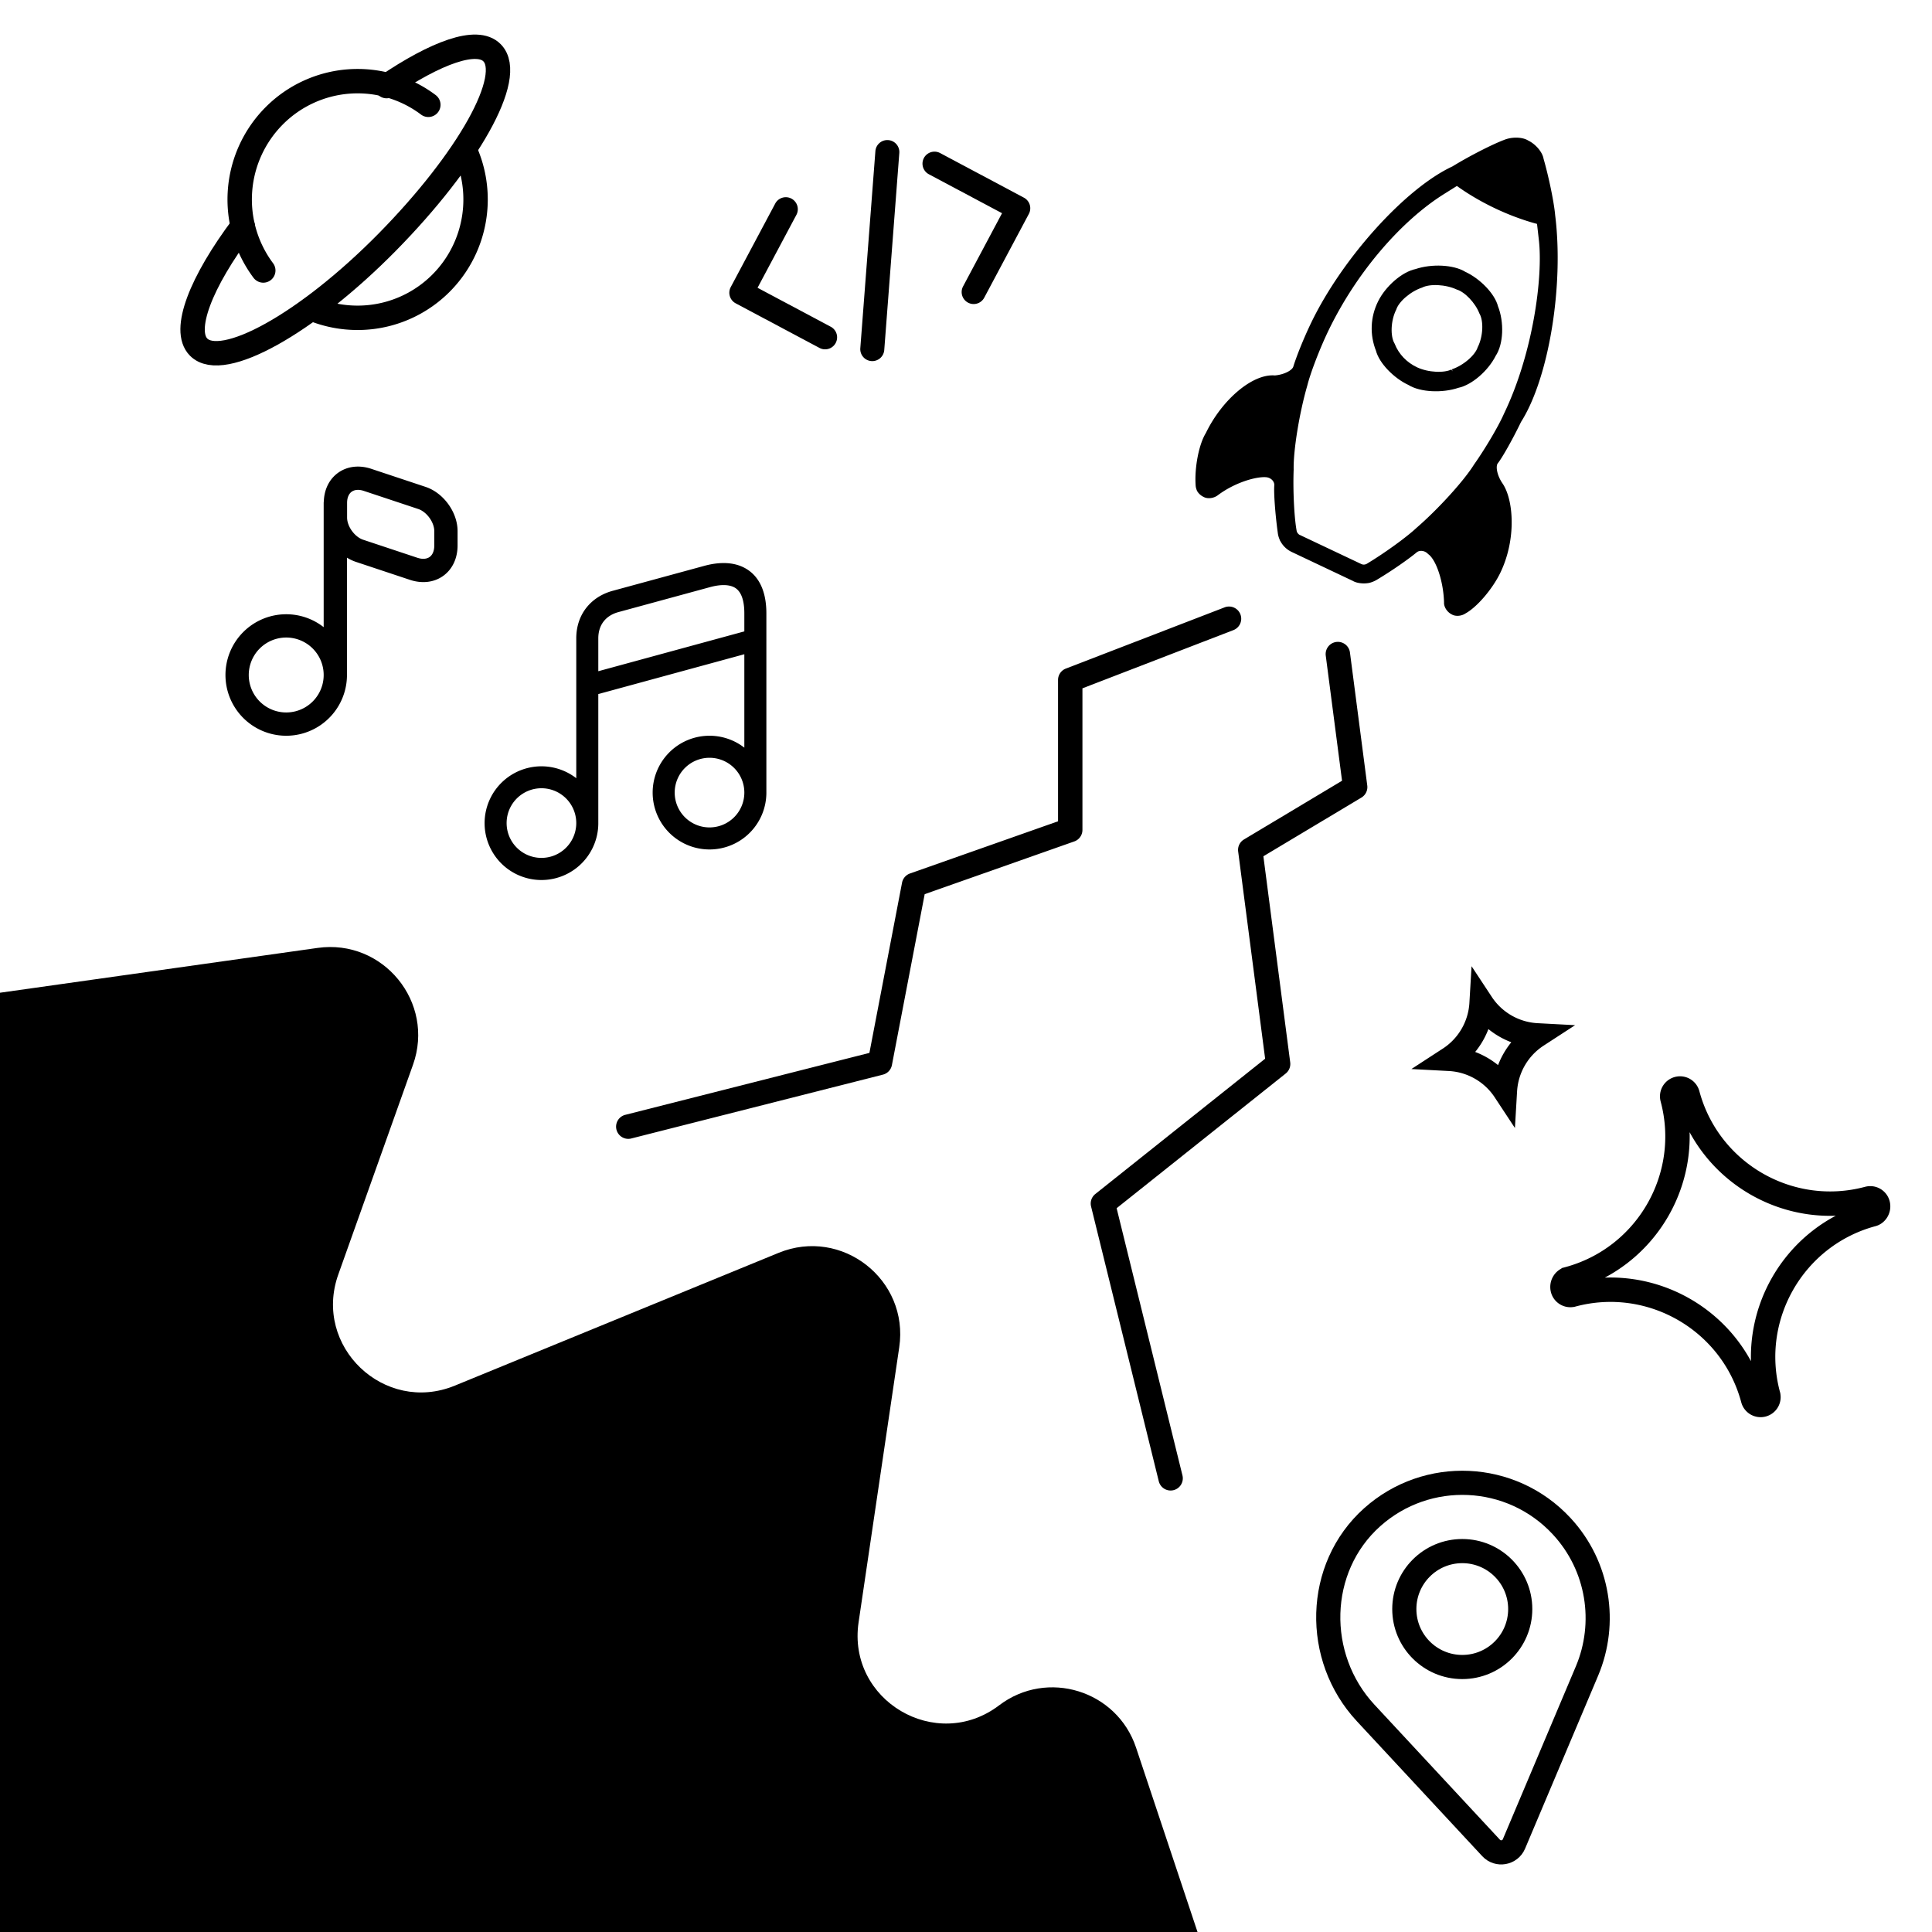<svg width="400" height="400" fill="none" xmlns="http://www.w3.org/2000/svg"><g clip-path="url(#a)"><path d="M324.668 264.804c16.262-4.358 25.952-21.129 21.592-37.4a1.622 1.622 0 0 1 1.148-1.987 1.619 1.619 0 0 1 1.988 1.147c4.359 16.271 21.136 25.95 37.399 21.593a1.623 1.623 0 0 1 1.988 1.147c.259.969-.342 1.908-1.114 2.115-16.263 4.357-25.95 21.136-21.593 37.399a1.623 1.623 0 1 1-3.135.84c-4.358-16.263-21.136-25.95-37.399-21.592a1.624 1.624 0 0 1-1.988-1.148c-.26-.968.341-1.907 1.114-2.114ZM300.094 219.222a14.677 14.677 0 0 0 6.651-11.441 14.679 14.679 0 0 0 11.481 6.582 14.677 14.677 0 0 0-6.651 11.441 14.679 14.679 0 0 0-11.481-6.582Z" stroke="#000" stroke-width="5.051"/><path fill-rule="evenodd" clip-rule="evenodd" d="M154.433 117.726c2.827 1.652 4.236 4.856 4.236 9.266v5.403c.002.049.002.097 0 .145v31.443l.001.117a11.769 11.769 0 0 1-11.772 11.771 11.769 11.769 0 0 1-11.771-11.771 11.771 11.771 0 0 1 18.98-9.307v-19.34l-30.235 8.246v26.679l.001.049a11.771 11.771 0 1 1-4.563-9.306v-28.958c0-5.048 3.125-8.64 7.522-9.836l18.979-5.171c2.735-.746 5.97-.98 8.622.57Zm-30.561 21.244v-6.807c0-2.861 1.621-4.744 4.159-5.434l18.98-5.171c2.284-.623 4.038-.525 5.119.107.907.53 1.977 1.828 1.977 5.327v3.732l-30.235 8.246Zm30.235 25.038a7.212 7.212 0 0 0-7.209-7.117 7.209 7.209 0 1 0 7.209 7.254v-.137Zm-34.797 6.419v-.039a7.21 7.21 0 1 0 0 .039ZM72.515 101.396c-.631.454-1.168 1.336-1.158 2.758v3.012c0 .959.384 2.063 1.096 3.047.711.983 1.644 1.699 2.559 2.008h.003l11.225 3.734c1.37.453 2.381.219 3.01-.235.628-.453 1.17-1.339 1.17-2.785v-2.973c0-.96-.385-2.064-1.097-3.048-.711-.983-1.644-1.699-2.559-2.007l-.003-.001-11.227-3.734-.01-.003c-1.363-.461-2.377-.228-3.009.227Zm4.226-3.84c-2.32-.783-4.659-.546-6.454.746-1.71 1.23-2.664 3.231-2.738 5.526-.02.11-.03.223-.03.339v26.778a12.075 12.075 0 0 0-20.334 8.805 12.073 12.073 0 1 0 24.146 0v-25.259a8.415 8.415 0 0 0 2.468 1.344l.006.002 11.234 3.736.003.001c2.315.767 4.647.531 6.439-.763 1.793-1.294 2.75-3.433 2.75-5.876v-2.973c0-1.913-.733-3.783-1.82-5.283-1.086-1.501-2.63-2.78-4.434-3.387l-11.232-3.735a.087.087 0 0 0-.004-.002Zm-9.222 42.194a8.26 8.26 0 1 0-16.52 0 8.26 8.26 0 0 0 16.52 0Z" fill="#000"/><path d="m86.24 115.955-11.225-3.734h-.003c-.915-.309-1.848-1.025-2.559-2.008-.712-.984-1.096-2.088-1.096-3.047v-3.012c-.01-1.422.527-2.304 1.158-2.758.632-.455 1.646-.688 3.01-.227l.008.003 11.228 3.734.003.001c.915.308 1.848 1.024 2.56 2.007.711.984 1.095 2.088 1.095 3.048v2.973c0 1.446-.541 2.332-1.17 2.785-.628.454-1.64.688-3.009.235Zm0 0s0 0 0 0Zm-9.5-18.4c-2.32-.782-4.658-.545-6.453.747-1.71 1.23-2.664 3.231-2.738 5.526-.02.11-.03.223-.03.339v26.778a12.075 12.075 0 0 0-20.334 8.805 12.073 12.073 0 1 0 24.146 0v-25.259a8.415 8.415 0 0 0 2.468 1.344l.006.002 11.234 3.736.003.001c2.315.767 4.647.531 6.439-.763 1.793-1.294 2.75-3.433 2.75-5.876v-2.973c0-1.913-.733-3.783-1.82-5.283-1.086-1.501-2.63-2.78-4.434-3.387l-11.232-3.735a.087.087 0 0 0-.004-.002ZM65.1 133.91a8.26 8.26 0 1 1-11.682 11.682A8.26 8.26 0 0 1 65.1 133.909Z" stroke="#000" stroke-width="1.01" stroke-linecap="round" stroke-linejoin="round"/><path d="M170.48 72.301a2.442 2.442 0 0 1-.817-.268l-17.348-9.235a2.48 2.48 0 0 1-1.206-1.468 2.476 2.476 0 0 1 .185-1.893l9.236-17.345a2.485 2.485 0 0 1 4.385 2.336l-8.071 15.153 15.152 8.067a2.481 2.481 0 0 1 1.025 3.36 2.482 2.482 0 0 1-2.541 1.293ZM201.236 62.923a2.425 2.425 0 0 1-.817-.268 2.48 2.48 0 0 1-1.025-3.36l8.068-15.153-15.153-8.067a2.484 2.484 0 0 1 2.336-4.385l17.345 9.235a2.486 2.486 0 0 1 1.025 3.36l-9.239 17.346a2.48 2.48 0 0 1-2.54 1.292ZM180.244 74.74a2.485 2.485 0 0 1-2.126-2.65l3.122-40.794a2.483 2.483 0 0 1 2.664-2.289 2.48 2.48 0 0 1 2.289 2.665l-3.118 40.798a2.487 2.487 0 0 1-2.831 2.27Z" fill="#000"/><path d="M283.063 120.242c.417-.023 1.174-.297 1.693-.607 3.41-2.043 6.679-4.368 8.208-5.641.842-.704 2.212-.547 3.054.347 1.782 1.274 3.33 5.919 3.456 10.384-.056.732.524 1.635 1.301 2.024.612.394 1.679.315 2.38-.171 2.292-1.246 5.435-4.924 7.025-8.217 3.306-6.854 2.661-14.825.477-18.007-1.165-1.69-1.609-3.784-.996-4.673.949-1.19 3.105-5.02 4.812-8.56 5.697-8.938 8.83-27.969 7.011-42.503-.229-2.626-1.3-7.836-2.395-11.639-.191-1.222-1.506-2.77-2.937-3.445-1.052-.672-3.091-.714-4.555-.102-2.493.935-7.259 3.38-10.649 5.465-9.611 4.45-22.594 18.818-29.006 32.087-1.707 3.538-3.134 7.22-3.704 9.087-.314 1.028-2.236 2-4.294 2.163-4.345-.403-10.546 4.821-13.853 11.676-1.384 2.218-2.301 6.947-2.048 10.574.014.231.065.454.145.667.103.449.645 1.019 1.216 1.278.636.37 1.712.25 2.404-.273 3.587-2.7 8.1-4.016 10.331-3.854 1.235.088 2.212 1.047 2.193 2.14-.14 1.538.183 5.956.721 9.865.042.343.131.681.257 1.005.051.158.196.459.327.681a4.64 4.64 0 0 0 2.002 1.829l12.73 6.026c.566.357 1.773.533 2.694.394Zm-.444-2.867a1.71 1.71 0 0 1-.987-.144l-12.73-6.025c-.229-.079-.557-.38-.735-.677a1.637 1.637 0 0 1-.215-.611c-.505-2.779-.781-8.466-.612-12.704-.089-3.974 1.183-11.806 2.834-17.493.65-2.64 2.624-7.781 4.415-11.487 6.019-12.468 15.359-22.94 23.903-28.35a670.954 670.954 0 0 1 3.162-1.981.36.36 0 0 1 .07.05l.393.278a51.193 51.193 0 0 0 1.613 1.098c.099.06.295.19.449.287a75.034 75.034 0 0 0 1.071.658c.141.083.426.255.646.38.093.055.299.176.453.26.15.087.459.254.688.383.094.052.29.158.44.237l.771.403c.084.041.248.13.379.194.253.13.777.385 1.169.57.253.125.786.366 1.179.542.089.037.267.116.397.171.174.079.529.232.791.338a57.872 57.872 0 0 0 1.192.482c.113.042.333.125.501.19.154.055.463.171.697.255.112.041.336.12.505.18.154.051.463.158.692.236.108.033.332.107.496.163.154.046.472.143.706.217.103.033.313.093.468.14.163.045.5.143.748.207.089.028.276.08.412.112.037.009.074.023.093.028.009.004.201 1.648.43 3.681.897 7.857-1.253 23.756-7.272 36.228-1.095 2.52-3.891 7.272-6.253 10.611-2.1 3.376-7.46 9.277-11.968 13.172-2.072 1.95-6.716 5.308-10.369 7.498-.117.088-.398.186-.622.223Z" fill="#000" stroke="#000"/><path d="M309.179 63.71c-.565-2.28-3.38-5.21-6.282-6.544-2.127-1.338-6.401-1.556-9.551-.488-2.489.498-5.672 3.248-7.112 6.144-1.493 3-1.635 6.362-.399 9.467.569 2.281 3.38 5.21 6.282 6.545 2.127 1.337 6.404 1.559 9.551.488 2.489-.498 5.676-3.248 7.115-6.141 1.453-2.122 1.632-6.366.396-9.47Zm-8.216 13.692c-1.879.924-5.432.742-7.931-.407-2.408-1.107-4.261-3.036-5.216-5.435-1.057-1.848-.908-5.37.332-7.86.647-1.93 3.292-4.214 5.906-5.099 1.88-.924 5.429-.745 7.929.404 1.927.605 4.26 3.036 5.215 5.434 1.057 1.852.908 5.37-.329 7.86-.65 1.93-3.295 4.214-5.906 5.103Z" fill="#000" stroke="#000" stroke-width="2.02"/><path fill-rule="evenodd" clip-rule="evenodd" d="M276.793 133.914a1.516 1.516 0 0 1 1.698 1.307l3.585 27.544a1.517 1.517 0 0 1-.725 1.496l-20.869 12.495 5.641 43.331a1.515 1.515 0 0 1-.558 1.381l-35.514 28.294 13.783 55.945a1.515 1.515 0 1 1-2.942.725l-14.016-56.887a1.516 1.516 0 0 1 .527-1.548l35.605-28.367-5.659-43.468a1.515 1.515 0 0 1 .724-1.496l20.869-12.495-3.457-26.558a1.517 1.517 0 0 1 1.308-1.699ZM255.87 127.556a1.515 1.515 0 0 1-.869 1.959l-31.904 12.303v30.009c0 .643-.406 1.216-1.012 1.43l-31.522 11.112-6.895 35.959a1.517 1.517 0 0 1-1.116 1.184l-52.061 13.209a1.516 1.516 0 1 1-.745-2.938l51.127-12.972 6.877-35.868c.102-.529.477-.964.985-1.143l31.331-11.045v-29.977c0-.626.386-1.188.97-1.413l32.875-12.678a1.515 1.515 0 0 1 1.959.869Z" fill="#000" stroke="#000" stroke-width="2.02" stroke-miterlimit="10" stroke-linecap="round" stroke-linejoin="round"/><path d="M85.505 220.455 70.04 263.871c-5.3 14.875 9.51 29.002 24.12 23.011l67.038-27.491c13.094-5.37 27.052 5.557 24.978 19.559l-8.414 56.918c-2.393 16.178 16.071 27.097 29.095 17.202 9.956-7.564 24.402-3.097 28.354 8.765l36.85 110.539c3.939 11.818-4.861 24.021-17.317 24.021h-358.573c-10.076 0-18.247-8.171-18.247-18.252v-239.53c0-9.092 6.695-16.802 15.699-18.07L65.76 196.256c13.586-1.914 24.35 11.277 19.745 24.199Z" fill="#000"/><path d="M50.261 46.836c-8.69 11.564-12.596 21.56-9.13 25.039 4.883 4.9 22.458-4.9 39.058-21.756 16.599-16.855 26.558-34.299 21.676-39.199-3.124-3.185-11.62 0-21.823 6.909" stroke="#000" stroke-width="5.051" stroke-linecap="round" stroke-linejoin="round"/><path d="M96.25 31.108a24.577 24.577 0 0 1-1.663 23.437 24.445 24.445 0 0 1-8.844 8.26A24.34 24.34 0 0 1 74.036 65.8a24.627 24.627 0 0 1-9.52-1.911m-10.009-7.889a24.563 24.563 0 0 1-4.82-16.436 24.539 24.539 0 0 1 7.088-15.587 24.372 24.372 0 0 1 15.53-7.114A24.348 24.348 0 0 1 88.682 21.7" stroke="#000" stroke-width="5.051" stroke-linecap="round" stroke-linejoin="round"/><path d="M323.298 315.95c-10.414-11.21-27.86-11.974-39.214-1.814-11.703 10.476-12.04 29.001-1.346 40.507l25.98 27.959c1.412 1.518 3.924 1.075 4.732-.838l15.135-35.832c4.142-9.843 2.459-21.649-5.287-29.982Z" stroke="#000" stroke-width="5"/><circle cx="302.748" cy="333.136" r="12" stroke="#000" stroke-width="5"/></g><defs><clipPath id="a"><path fill="#fff" d="M0 0h400v400H0z"/></clipPath></defs></svg>